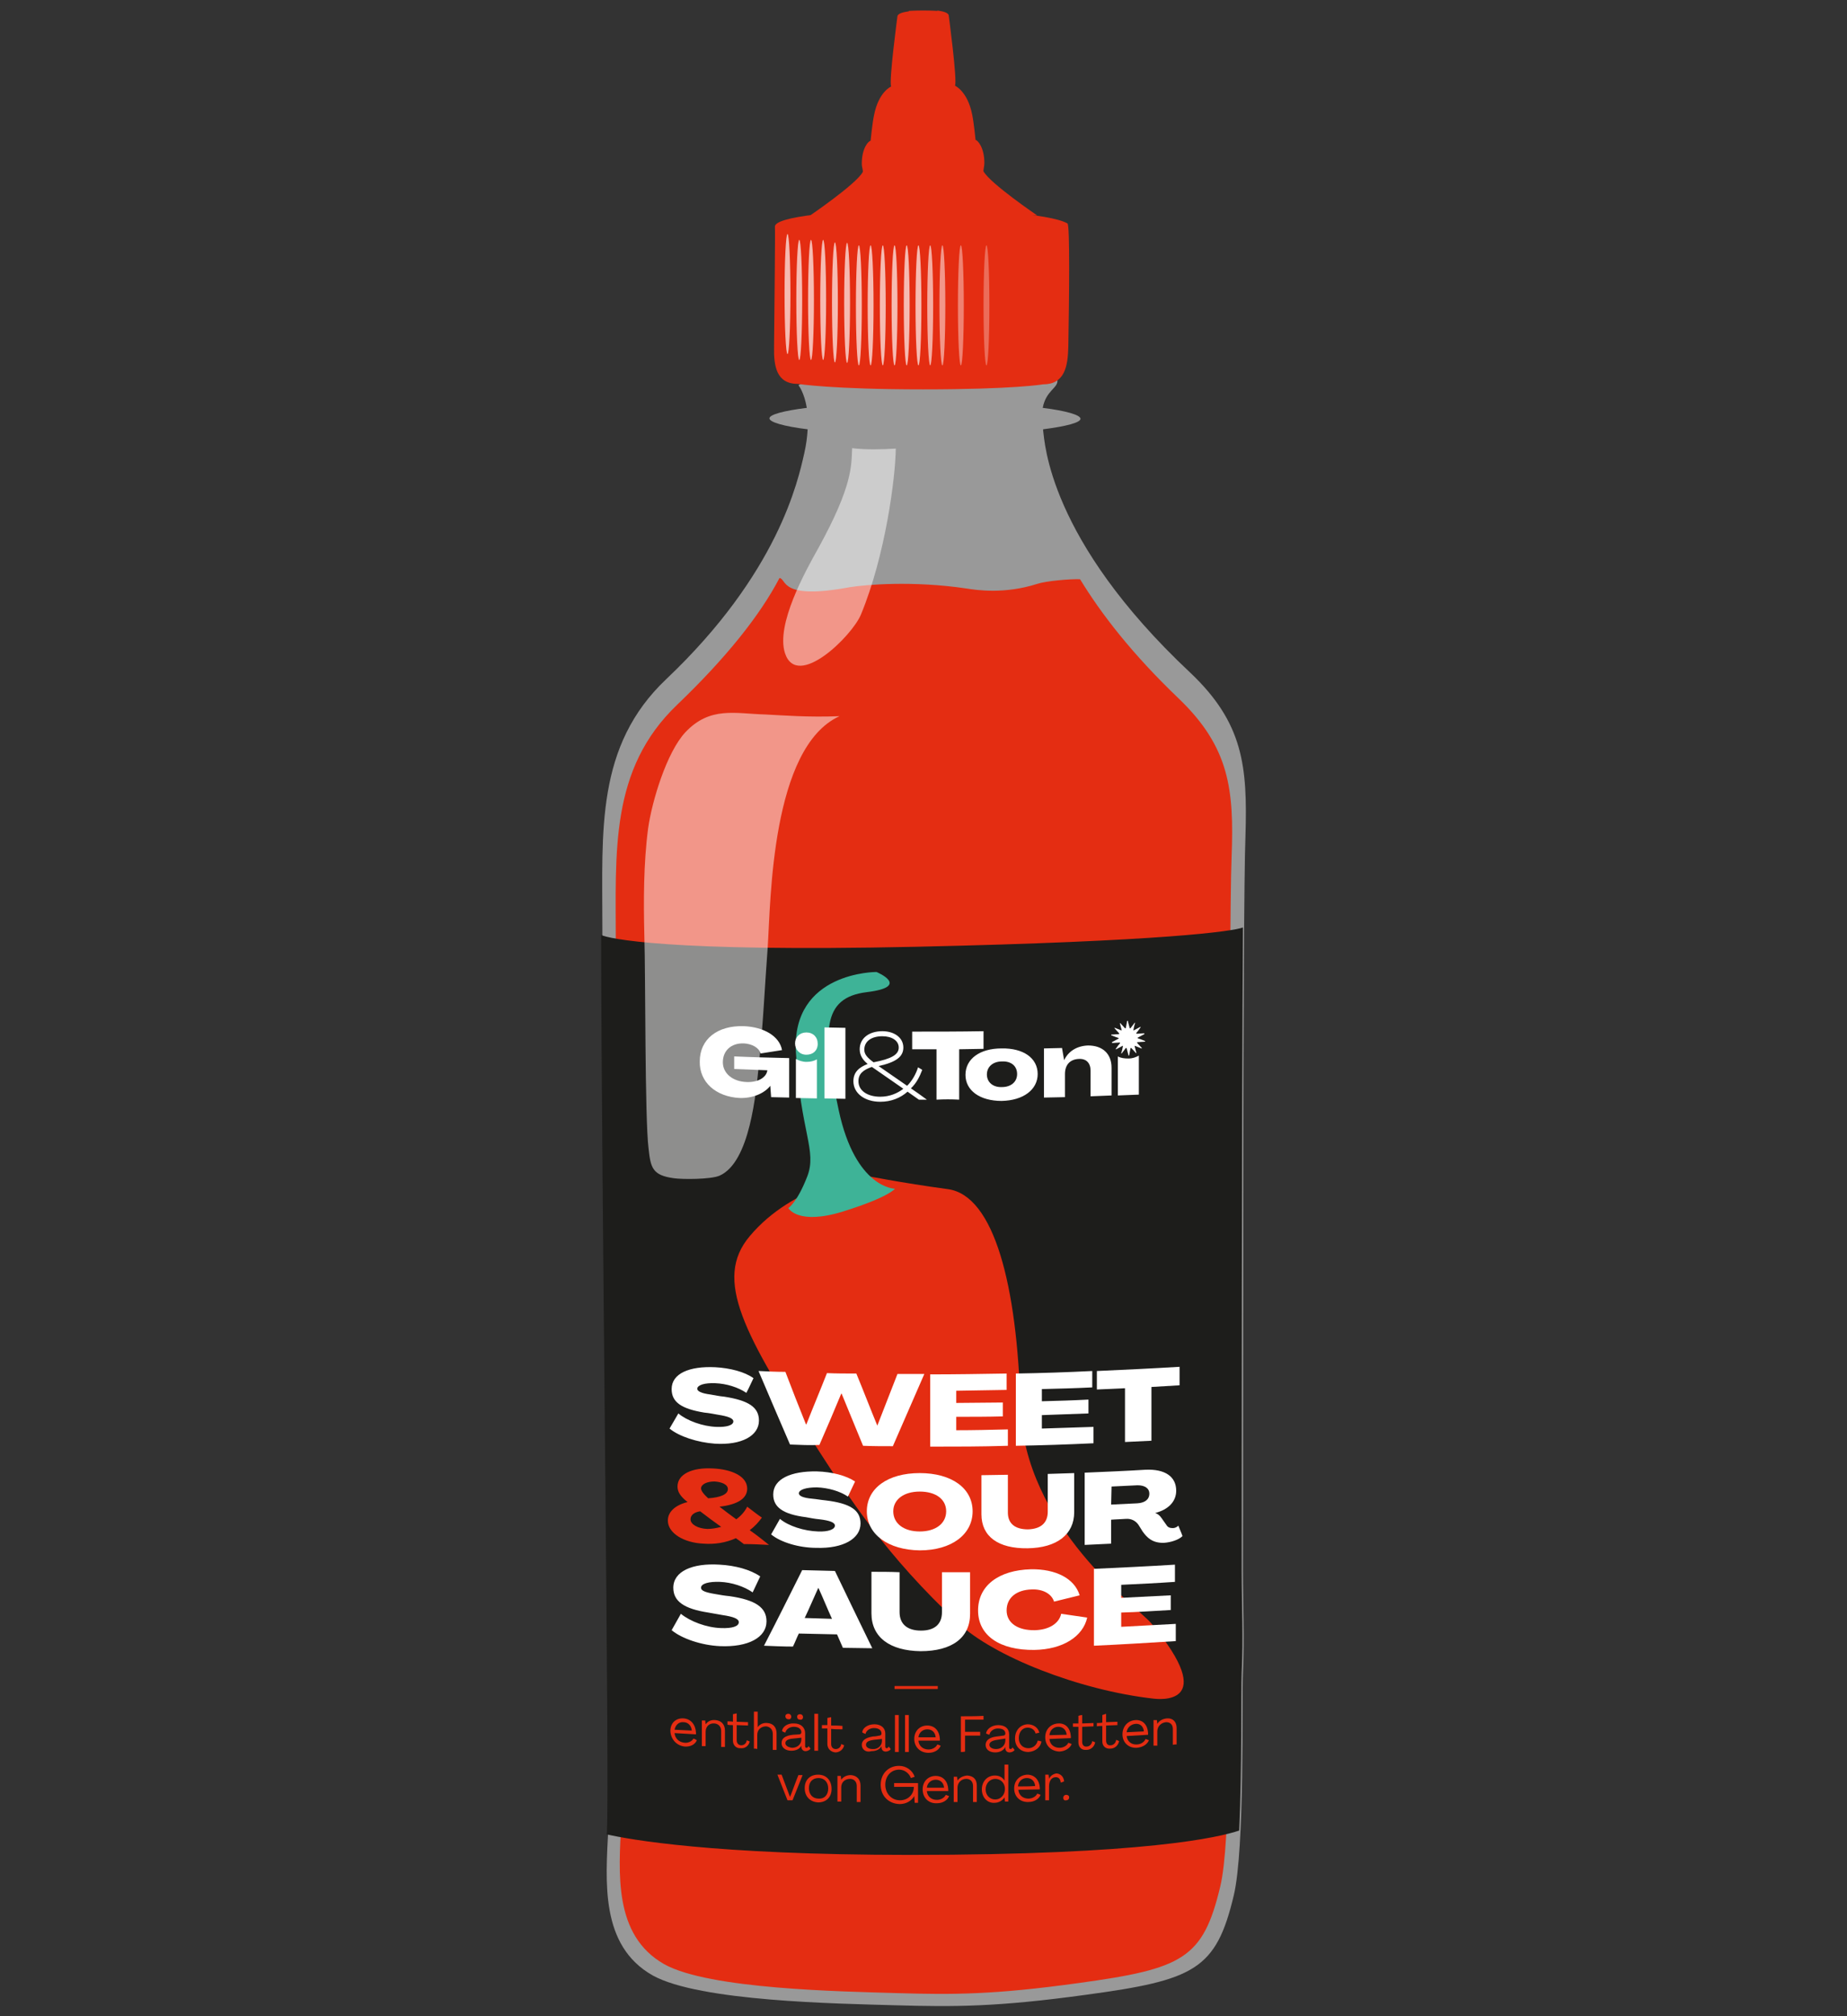 <?xml version="1.0" encoding="UTF-8"?> <svg xmlns="http://www.w3.org/2000/svg" xmlns:xlink="http://www.w3.org/1999/xlink" version="1.1" id="Ebene_1" x="0px" y="0px" viewBox="0 0 440 480" style="enable-background:new 0 0 440 480;" xml:space="preserve"><rect x="0" y="0" width="440" height="480" fill="#333333" stroke="none"/> <style type="text/css"> .st0{fill:none;} .st1{opacity:0.5;fill:#FFFFFF;enable-background:new ;} .st2{fill:#E42D12;} .st3{fill:#1D1D1B;} .st4{fill:#3EB397;} .st5{opacity:0.67;fill:#FFFFFF;enable-background:new ;} .st6{opacity:0.4;fill:#FFFFFF;enable-background:new ;} .st7{opacity:0.3;fill:#FFFFFF;enable-background:new ;} .st8{opacity:0.6;fill:#FFFFFF;enable-background:new ;} .st9{opacity:0.5;} .st10{fill:#FFFFFF;} </style> <g> <g id="Produkte"> <rect class="st0" width="440" height="480"></rect> <g> <g> <path class="st1" d="M283.5,160.1c-33.8-31.7-34.6-54.9-35-57.6c0-0.1,0-0.2,0-0.3c5.5-0.7,8.9-1.6,8.9-2.5s-3.4-1.9-9-2.6 c0.8-4.2,3.7-4.7,3.5-6.6c-3.2-1.9-7.6-0.1-11.1-0.1c-5.5,0-10.3-0.4-15.7-1.2c-10-1.4-19.9-2.2-29.3-0.6l-5.6,3.1 c0.1,0.1,1.4,1.8,2,5.4c-5.6,0.7-8.9,1.6-8.9,2.5s3.4,1.9,9.1,2.6c-0.1,1.7-0.3,3.5-0.8,5.7c-1.5,6.6-6.2,28.5-32.9,53.8 c-16.8,15.9-15.2,36.1-15.2,58.6c0,61.1,2,202.6,1.4,215.3c-0.6,12.3-2,27.6,10.6,34.7c11.2,6.2,44.1,6.7,57.9,7.1 c14.1,0.4,24.2,0.4,45.3-2.5c25.9-3.5,31-6,35.2-23.6c2.7-11.2,1.9-46.6,2.2-53.1c0.4-8.2,0-15.9,0-24.2 c0.1-22.6-0.1-157.8,0.6-175C297.2,182.4,296.2,172.1,283.5,160.1L283.5,160.1z"></path> <path class="st2" d="M248.5,91.5c0,0-6.9,1.2-28.6,1.2s-29.8-1.3-29.8-1.3c-5.1,0-5.8-4.1-5.7-8.9c0.1-11.4,0.3-27.5,0.2-28.5 c-0.4-5,61.3-5.6,69.7-0.8c0.6,0.3,0.4,18,0.2,29.3C254.4,87.3,253.6,91.5,248.5,91.5L248.5,91.5z"></path> <path class="st2" d="M225.2,51.1c9.4,0,21.9,0.2,21.9,0.2s-11.2-7.6-12.8-10.5c-0.1-0.2,0.2-1.2,0.2-2c0-3.7-1.6-5.4-2.1-5.5 c0,0-0.4-4.1-0.8-6c-1.1-5.6-4.1-6.9-4.1-6.9c0.6-1.1-1.5-16.8-1.5-16.8c-0.2-0.6-1.3-0.9-2.7-1.1V2.6c0,0-1.3-0.1-3-0.1 c-0.1,0-0.3,0-0.4,0s-0.2,0-0.4,0c-1.6,0-3,0.1-3,0.1s0,0,0,0.1c-1.4,0.2-2.5,0.5-2.7,1.1c0,0-2.1,15.7-1.5,16.8 c0,0-3,1.2-4.1,6.9c-0.4,1.9-0.8,6-0.8,6c-0.5,0.1-2.1,1.7-2.1,5.5c0,0.8,0.4,1.8,0.2,2c-1.6,2.9-12.8,10.5-12.8,10.5 s12.4-0.2,21.9-0.2c0,0.1,0,0.2,0.1,0.2c0.1-0.1,2.1-0.2,5.1-0.2c3,0,5.1,0.1,5.1,0.2C225.1,51.3,225.1,51.2,225.2,51.1 L225.2,51.1z"></path> </g> <path class="st2" d="M280.8,166.3c-11.1-10.6-18.5-20.2-23.5-28.4c0,0-0.1,0-0.1,0c-2.1-0.1-8,0.4-10.1,1.1 c-7.8,2.5-14.4,1.5-16.9,1.1c-12.8-1.9-24.1-0.9-27.8-0.3c-16.7,3.1-14.9-1.9-16.7-2.2c-4.6,8.8-12.6,18.9-24.4,30.2 c-16.1,15.4-14.6,35-14.6,56.9c0,59.4,1.9,196.9,1.3,209.2c-0.6,12-1.9,26.8,10.2,33.7c10.7,6,42.3,6.5,55.4,6.9 c13.5,0.4,23.2,0.4,43.4-2.4c24.8-3.4,29.6-5.8,33.7-23c2.6-10.8,1.8-45.2,2.1-51.6c0.4-8,0-15.4,0-23.5 c0.1-22-0.1-153.3,0.6-170.1C294,188,292.9,177.9,280.8,166.3L280.8,166.3z"></path> <path class="st3" d="M144.6,435.5c0,0.4,0,0.8-0.1,1.2c5.2,1.2,25.3,4.9,72.3,4.9c56,0,73.7-4.2,78.4-5.8 c0.7-14.6,0.4-33.1,0.6-37.7c0.4-8.2,0-15.9,0-24.2c0-18.2,0-109.3,0.3-153.1c-2.3,0.9-18.8,3.3-77.9,4.6 c-59.6,1.3-73.2-2-75-2.8C143.3,284.8,145.2,423,144.6,435.5L144.6,435.5z"></path> <g> <path class="st2" d="M205.7,279.8c0,0-16.7,2.1-27.1,14.5c-8.7,10.3-1.4,23.3,16.4,51c7.2,11.1,15.9,24.9,33.4,41.2 c8.3,7.8,28.6,15.9,46.4,17.9c0.9,0.1,16.1,2-0.6-18c-3.1-3.7-30.3-23-31.1-51.6s-6.2-50.2-17.3-51.7S205.7,279.8,205.7,279.8 L205.7,279.8z"></path> <path class="st4" d="M208.8,231.4c0,0-20.3-0.1-19.2,19.1s5.1,23.4,2.7,29.6c-2.4,6.2-4.5,7.5-4.5,7.5s2.2,4.2,13.1,0.8 c10.9-3.4,12.3-5.4,12.3-5.4s-9.4,0-13.4-18.7c-4-18.7-4-26.8,6.7-28.1S208.8,231.4,208.8,231.4L208.8,231.4z"></path> </g> <g> <ellipse class="st5" cx="190.4" cy="71.4" rx="0.7" ry="14.3"></ellipse> <ellipse class="st5" cx="193.2" cy="71.4" rx="0.7" ry="14.3"></ellipse> <ellipse class="st5" cx="196.1" cy="71.4" rx="0.7" ry="14.3"></ellipse> <ellipse class="st5" cx="187.6" cy="70" rx="0.7" ry="14.3"></ellipse> <ellipse class="st5" cx="201.8" cy="72.1" rx="0.7" ry="14.3"></ellipse> <ellipse class="st5" cx="204.6" cy="72.7" rx="0.7" ry="14.3"></ellipse> <ellipse class="st5" cx="207.4" cy="72.7" rx="0.7" ry="14.3"></ellipse> <ellipse class="st5" cx="198.9" cy="72" rx="0.7" ry="14.3"></ellipse> <ellipse class="st5" cx="213.1" cy="72.7" rx="0.7" ry="14.3"></ellipse> <ellipse class="st5" cx="216" cy="72.7" rx="0.7" ry="14.3"></ellipse> <ellipse class="st5" cx="218.8" cy="72.7" rx="0.7" ry="14.3"></ellipse> <ellipse class="st5" cx="210.3" cy="72.7" rx="0.7" ry="14.3"></ellipse> <ellipse class="st1" cx="224.5" cy="72.7" rx="0.7" ry="14.3"></ellipse> <ellipse class="st6" cx="228.9" cy="72.7" rx="0.7" ry="14.3"></ellipse> <ellipse class="st7" cx="235" cy="72.7" rx="0.7" ry="14.3"></ellipse> <ellipse class="st8" cx="221.6" cy="72.7" rx="0.7" ry="14.3"></ellipse> </g> <g class="st9"> <path class="st10" d="M205.1,146.3c-2.1,5.1-15.2,18-18.1,9.2c-2.2-6.8,4.8-19.4,8-25.1c8.2-14.9,7.8-19.6,8-23.7 c3.4,0.4,7,0.3,10.4,0.1C213.3,113.9,210.9,132.3,205.1,146.3L205.1,146.3z"></path> </g> <g class="st9"> <path class="st10" d="M200,170.5c-16.3,7.4-16.4,44.1-17.1,54.8c-0.7,9.3-1.1,18.6-2.1,28c-0.7,6.8-2.1,23.4-9.4,26.6 c-2.1,0.9-8.8,0.9-10.9,0.6c-5.1-0.7-5.5-2.5-6-7.1c-0.9-7.2-0.7-41.3-1-50.7c-0.2-8.1-0.2-17.2,0.9-25.5 c0.9-6.4,4.4-18.1,8.9-22.9c5.9-6.2,11.8-4.4,19.1-4.2C186.5,170.3,192.5,170.8,200,170.5L200,170.5z"></path> </g> <g> <path class="st10" d="M268.8,252c-0.9,0-1.8-0.1-2.5-0.5c0,3.1,0,6.2,0,9.3c1.6-0.1,3.3-0.1,5-0.2v-9.3 C270.6,251.7,269.8,252,268.8,252L268.8,252z"></path> <path class="st10" d="M196.4,261.5v-16.9c1.7,0,3.3,0.1,5,0.1v16.9C199.7,261.6,198,261.5,196.4,261.5z"></path> <path class="st10" d="M166.7,252.7c0-5.3,4.2-8.6,10.5-8.4c4.8,0.2,8.5,2.4,9.1,5.7c-1.7,0.3-3.4,0.5-5.1,0.8 c-0.4-1.4-2.1-2.3-4-2.4c-3-0.1-5,1.7-5,4.5c0,2.6,2.3,4.6,5.7,4.7c2.7,0.1,4.7-1.1,4.9-2.8c-2.6-0.1-5.2-0.2-7.9-0.3v-3 c4.4,0.2,8.8,0.3,13.1,0.4v9.4c-1.4,0-2.9-0.1-4.3-0.1l-0.2-2.7c0,0,0,0,0,0c-1.4,1.8-4.2,3-7.3,2.9 C170.5,261.1,166.6,257.6,166.7,252.7L166.7,252.7z"></path> <path class="st10" d="M220.8,261.8c-0.6,0-1.3,0-1.9,0c-0.9-0.6-1.8-1.3-2.7-1.9c-1.7,1.5-3.9,2.4-6.5,2.4c-3.7,0-6.4-2-6.4-4.9 c0-2.1,1.3-3.3,3.4-4.1c-1.1-0.9-1.9-2-1.9-3.5c0-2.6,2.2-4.3,5.4-4.3c2.8,0,5,1.5,5,3.9c0,2.2-1.8,3.5-5.9,4.4 c2.3,1.6,4.6,3.2,6.8,4.7c1.2-1.2,2.1-2.8,2.6-4.4c0.3,0.2,0.7,0.4,1,0.6c-0.6,1.6-1.4,3.2-2.7,4.4 C218.3,260,219.6,260.9,220.8,261.8L220.8,261.8z M215.2,259.2c-2.5-1.7-5-3.5-7.5-5.2c-2,0.7-3.2,1.6-3.2,3.4 c0,2.3,2.2,3.7,5.2,3.7C211.9,261.1,213.8,260.3,215.2,259.2L215.2,259.2z M208.1,252.9c4.2-0.8,6-1.8,6-3.5 c0-1.7-1.7-2.7-3.9-2.7c-2.6,0-4.3,1.2-4.3,3.2C205.9,251,206.6,251.8,208.1,252.9L208.1,252.9z"></path> <path class="st10" d="M223.1,261.8v-12c-1.9,0-3.8,0-5.8,0v-4.2c5.7,0,11.3,0,17-0.1v4.2c-1.9,0-3.8,0.1-5.8,0.1v12 C226.7,261.7,224.9,261.7,223.1,261.8L223.1,261.8z"></path> <path class="st10" d="M230,255.9c0-3.8,3.4-6.3,8.6-6.3c5.2-0.1,8.6,2.3,8.6,6.1c0,3.7-3.4,6.3-8.6,6.4 C233.4,262.1,230,259.6,230,255.9L230,255.9z M242.3,255.7c0-1.9-1.4-3.1-3.6-3c-2.2,0-3.6,1.3-3.6,3.1s1.4,3.1,3.6,3 C240.8,258.8,242.3,257.6,242.3,255.7L242.3,255.7z"></path> <path class="st10" d="M264.8,254.2c0,2.2,0,4.4,0,6.6c-1.6,0.1-3.3,0.1-5,0.2v-6.1c0-1.8-1-2.9-2.8-2.8 c-2.1,0.1-3.3,1.4-3.3,3.6v5.5c-1.6,0-3.3,0.1-5,0.1v-11.7c1.4,0,2.9-0.1,4.3-0.1c0.2,1,0.3,1.9,0.5,2.9c0,0,0,0,0,0 c1-2.1,3-3.4,5.7-3.5C262.7,248.9,264.8,250.9,264.8,254.2L264.8,254.2z"></path> <path class="st10" d="M272.7,247.8c-0.5-0.2-1-0.4-1.6-0.6c0,0-0.1,0-0.1-0.1c0,0,0-0.1,0.1-0.1c0.5-0.3,1-0.5,1.5-0.8 c0,0,0.1-0.1,0-0.1c0-0.1,0-0.1-0.1-0.1c-0.6,0-1.1,0.1-1.7,0.1c0,0-0.1,0-0.1-0.1c0,0,0-0.1,0-0.1c0.4-0.4,0.7-0.9,1-1.3 c0,0,0-0.1,0-0.1c0,0-0.1-0.1-0.1,0c-0.5,0.3-1,0.5-1.5,0.8c0,0-0.1,0-0.1,0s0-0.1,0-0.1c0.1-0.5,0.2-1.1,0.4-1.6 c0-0.1,0-0.1,0-0.1c0,0-0.1,0-0.1,0c-0.3,0.4-0.7,0.9-1,1.3c0,0-0.1,0.1-0.1,0c0,0-0.1,0-0.1-0.1c-0.1-0.5-0.3-1-0.4-1.6 c0,0,0-0.1-0.1-0.1c0,0-0.1,0-0.1,0.1c-0.1,0.5-0.2,1.1-0.3,1.6c0,0,0,0.1-0.1,0.1c0,0-0.1,0-0.1,0c-0.4-0.4-0.7-0.8-1.1-1.2 c0,0-0.1,0-0.1,0c0,0-0.1,0.1,0,0.1c0.1,0.5,0.3,1,0.4,1.5c0,0,0,0.1,0,0.1c0,0-0.1,0-0.1,0c-0.5-0.2-1-0.4-1.5-0.6 c0,0-0.1,0-0.1,0s0,0.1,0,0.1c0.4,0.4,0.7,0.8,1.1,1.2c0,0,0,0.1,0,0.1s0,0.1-0.1,0.1c-0.6,0-1.1,0.1-1.7,0.1c0,0-0.1,0-0.1,0.1 c0,0.1,0,0.1,0.1,0.1c0.5,0.2,1,0.4,1.6,0.6c0,0,0.1,0,0.1,0.1c0,0,0,0.1-0.1,0.1c-0.5,0.3-1,0.5-1.5,0.8c0,0-0.1,0.1,0,0.1 c0,0.1,0,0.1,0.1,0.1c0.6,0,1.1-0.1,1.7-0.1c0.1,0,0.1,0,0.1,0.1c0,0,0,0.1,0,0.1c-0.4,0.4-0.7,0.9-1,1.3c0,0,0,0.1,0,0.1 c0,0,0.1,0,0.1,0c0.5-0.3,1-0.5,1.5-0.8c0,0,0.1,0,0.1,0s0,0.1,0,0.1c-0.1,0.5-0.2,1.1-0.4,1.6c0,0.1,0,0.1,0,0.1 c0,0,0.1,0,0.1,0c0.3-0.4,0.7-0.9,1-1.3c0,0,0,0,0.1,0h0c0,0,0.1,0,0.1,0.1c0.1,0.5,0.3,1,0.4,1.6c0,0,0,0.1,0.1,0.1l0,0 c0,0,0.1,0,0.1-0.1c0.1-0.5,0.2-1.1,0.3-1.6c0,0,0-0.1,0.1-0.1c0,0,0.1,0,0.1,0c0.4,0.4,0.7,0.8,1.1,1.2c0,0,0.1,0,0.1,0 c0,0,0.1-0.1,0-0.1c-0.1-0.5-0.3-1-0.4-1.5c0,0,0-0.1,0-0.1c0,0,0.1,0,0.1,0c0.5,0.2,1,0.4,1.5,0.6c0,0,0.1,0,0.1,0s0-0.1,0-0.1 c-0.4-0.4-0.7-0.8-1.1-1.2c0,0,0-0.1,0-0.1c0,0,0-0.1,0.1-0.1c0.6,0,1.1-0.1,1.7-0.1c0,0,0.1,0,0.1-0.1 C272.8,247.9,272.8,247.8,272.7,247.8L272.7,247.8z"></path> <path class="st10" d="M192.1,252.8c-0.9,0-1.8-0.3-2.5-0.7v9.3c1.6,0,3.3,0.1,5,0.1c0-3.1,0-6.2,0-9.3 C193.9,252.6,193.1,252.8,192.1,252.8L192.1,252.8z"></path> <path class="st10" d="M189.4,248.4c0-1.5,1.1-2.6,2.7-2.6c1.6,0,2.7,1.1,2.7,2.7c0,1.6-1.1,2.6-2.7,2.6 C190.5,251.1,189.4,249.9,189.4,248.4z"></path> </g> <g> <g> <path class="st2" d="M213.1,402.1v-0.7c3.4,0,6.9,0,10.3,0v0.7C220,402.1,216.5,402.1,213.1,402.1z"></path> <path class="st2" d="M159.7,412.1c0-1.9,1.3-3.1,3.1-3c1.8,0.1,2.9,1.5,3,3.4c0,0.1,0,0.2,0,0.4c-1.7-0.1-3.4-0.2-5.1-0.3 c0.1,1.3,1.1,2.2,2.4,2.3c0.9,0.1,1.8-0.4,2.1-1c0.3,0.1,0.5,0.2,0.8,0.4c-0.4,1-1.5,1.6-2.9,1.5 C161.2,415.6,159.8,414.1,159.7,412.1L159.7,412.1z M164.8,412c-0.1-1.2-0.9-2-2-2c-1.1-0.1-1.9,0.7-2.1,1.8 C162.1,411.9,163.5,411.9,164.8,412L164.8,412z"></path> <path class="st2" d="M172.7,412c0,1.3,0,2.6,0,3.9c-0.3,0-0.6,0-0.9,0v-3.8c0-1-0.6-1.7-1.6-1.8c-1.2-0.1-2.1,0.7-2.1,2v3.4 c-0.3,0-0.6,0-0.9,0v-6.1c0.3,0,0.6,0,0.8,0c0,0.3,0.1,0.6,0.1,0.9c0,0,0,0,0,0c0.5-0.7,1.3-1.1,2.3-1 C171.8,409.6,172.7,410.5,172.7,412L172.7,412z"></path> <path class="st2" d="M174.6,414.4c0-1.2,0-2.5,0-3.7c-0.4,0-0.9,0-1.3-0.1v-0.8c0.4,0,0.9,0,1.3,0.1c0-0.6,0-1.2,0-1.8 c0.3-0.1,0.6-0.1,0.9-0.2c0,0.7,0,1.4,0,2c0.9,0,1.8,0.1,2.7,0.1v0.8c-0.9,0-1.8-0.1-2.7-0.1c0,1.2,0,2.4,0,3.6 c0,0.7,0.4,1.2,1.1,1.2c0.6,0,1.2-0.4,1.3-1.2c0.2,0.1,0.5,0.2,0.7,0.3c-0.2,1-1.1,1.7-2.1,1.6 C175.4,416.3,174.6,415.5,174.6,414.4L174.6,414.4z"></path> <path class="st2" d="M179.6,416.3v-8.8c0.3,0,0.6,0,0.9,0v3.7c0,0,0,0,0,0c0.5-0.7,1.3-1.1,2.3-1c1.4,0.1,2.2,1,2.2,2.5v3.9 c-0.3,0-0.6,0-0.9,0v-3.8c0-1-0.6-1.7-1.6-1.8c-1.2,0-2.1,0.8-2.1,2v3.4C180.2,416.3,179.9,416.3,179.6,416.3L179.6,416.3z"></path> <path class="st2" d="M186.2,414.9c0-1,0.8-1.7,2.7-1.9c0.5,0,1-0.1,1.5-0.1c0.3,0,0.5-0.2,0.5-0.5c0-0.8-0.7-1.3-1.8-1.3 c-1.1,0-1.9,0.7-2,1.4c-0.3-0.1-0.6-0.2-0.8-0.4c0.1-1,1.3-1.9,2.9-1.8c1.6,0,2.6,1,2.6,2.3c0,1,0,2,0,3.1 c0,0.2,0.1,0.4,0.3,0.4c0.2,0,0.4-0.1,0.5-0.4c0.2,0.2,0.3,0.4,0.5,0.6c-0.3,0.4-0.8,0.6-1.2,0.6c-0.6,0-1-0.5-1-1 c0-0.1,0-0.2,0-0.3c0,0,0,0,0,0c-0.4,0.8-1.3,1.2-2.4,1.2C187.1,416.8,186.1,416,186.2,414.9L186.2,414.9z M190.9,414.1v-0.4 c-0.6,0.1-1.2,0.1-1.9,0.2c-1.5,0.1-1.9,0.6-1.9,1.1c0,0.6,0.7,1,1.6,1.1C189.9,416.1,190.9,415.3,190.9,414.1L190.9,414.1z M187.1,408.6c0-0.4,0.3-0.6,0.7-0.6c0.4,0,0.7,0.3,0.7,0.7c0,0.4-0.3,0.7-0.7,0.6C187.4,409.3,187.1,409,187.1,408.6z M189.9,408.7c0-0.4,0.3-0.6,0.7-0.6c0.4,0,0.7,0.3,0.7,0.7s-0.3,0.7-0.7,0.6C190.1,409.4,189.9,409.1,189.9,408.7z"></path> <path class="st2" d="M194,416.8v-8.8c0.3,0,0.6,0,0.9,0v8.8C194.6,416.8,194.3,416.8,194,416.8z"></path> <path class="st2" d="M197.1,415.2v-3.7c-0.4,0-0.9,0-1.3,0v-0.8c0.4,0,0.9,0,1.3,0V409c0.3-0.1,0.6-0.1,0.9-0.2v2 c0.9,0,1.8,0,2.7,0.1v0.8c-0.9,0-1.8,0-2.7-0.1v3.6c0,0.7,0.4,1.2,1.1,1.2c0.6,0,1.2-0.4,1.3-1.2c0.2,0.1,0.5,0.2,0.7,0.3 c-0.2,1-1.1,1.7-2.1,1.7C197.9,417.1,197.1,416.3,197.1,415.2L197.1,415.2z"></path> <path class="st2" d="M205.3,415.4c0-1,0.8-1.7,2.7-2c0.5,0,1-0.1,1.5-0.2c0.3,0,0.5-0.2,0.5-0.5c0-0.8-0.7-1.3-1.8-1.3 c-1.1,0-1.9,0.7-2,1.4c-0.3-0.1-0.6-0.2-0.8-0.4c0.1-1,1.3-1.9,2.9-1.9c1.6,0,2.6,0.9,2.6,2.2v3.1c0,0.2,0.1,0.4,0.3,0.4 c0.2,0,0.4-0.1,0.5-0.4c0.2,0.2,0.3,0.4,0.5,0.6c-0.2,0.4-0.8,0.6-1.2,0.6c-0.6,0-1-0.4-1-1c0-0.1,0-0.2,0-0.3c0,0,0,0,0,0 c-0.4,0.8-1.3,1.2-2.4,1.2C206.3,417.3,205.3,416.5,205.3,415.4L205.3,415.4z M210.1,414.5V414c-0.6,0.1-1.2,0.1-1.9,0.2 c-1.5,0.2-1.9,0.6-1.9,1.2c0,0.6,0.7,1,1.6,1C209.1,416.5,210.1,415.6,210.1,414.5L210.1,414.5z"></path> <path class="st2" d="M213.2,417.1v-8.8c0.3,0,0.6,0,0.9,0v8.8C213.8,417.1,213.5,417.1,213.2,417.1z"></path> <path class="st2" d="M215.6,417.1v-8.8c0.3,0,0.6,0,0.9,0c0,2.9,0,5.9,0,8.8C216.2,417.1,215.9,417.1,215.6,417.1z"></path> <path class="st2" d="M217.8,414c0-1.9,1.3-3.2,3.1-3.2c1.8,0,2.9,1.3,3,3.2c0,0.1,0,0.2,0,0.4c-1.7,0-3.4,0-5.1,0 c0.1,1.3,1.1,2.1,2.4,2.1c0.9,0,1.8-0.5,2.1-1.2c0.3,0.1,0.5,0.2,0.8,0.3c-0.4,1-1.5,1.7-2.9,1.7 C219.2,417.3,217.8,415.9,217.8,414L217.8,414z M222.9,413.6c-0.1-1.2-0.9-1.9-2-1.9c-1.1,0-2,0.8-2.1,1.9 C220.1,413.6,221.5,413.6,222.9,413.6L222.9,413.6z"></path> <path class="st2" d="M228.9,417.1v-8.5c1.8,0,3.6,0,5.4-0.1v0.9c-1.4,0-2.9,0-4.4,0v2.9c1.2,0,2.4,0,3.6,0v0.9 c-1.2,0-2.4,0-3.6,0v3.8C229.6,417.1,229.2,417.1,228.9,417.1L228.9,417.1z"></path> <path class="st2" d="M234.8,415.4c0-1,0.8-1.8,2.7-2c0.5-0.1,1-0.1,1.5-0.2c0.3,0,0.5-0.2,0.5-0.5c0-0.8-0.7-1.2-1.8-1.2 c-1.1,0-1.9,0.8-2,1.5c-0.3-0.1-0.6-0.2-0.8-0.3c0.1-1,1.3-2,2.9-2c1.6,0,2.6,0.8,2.6,2.2v3.1c0,0.2,0.1,0.4,0.3,0.4 c0.2,0,0.4-0.1,0.5-0.4c0.2,0.2,0.3,0.4,0.5,0.6c-0.2,0.4-0.8,0.6-1.2,0.6c-0.6,0-1-0.4-1-1c0-0.1,0-0.2,0-0.3c0,0,0,0,0,0 c-0.4,0.8-1.3,1.3-2.4,1.3C235.7,417.2,234.8,416.5,234.8,415.4L234.8,415.4z M239.5,414.3c0-0.1,0-0.3,0-0.4 c-0.6,0.1-1.2,0.2-1.9,0.3c-1.5,0.2-1.9,0.7-1.9,1.2c0,0.6,0.7,1,1.6,1C238.6,416.4,239.5,415.5,239.5,414.3L239.5,414.3z"></path> <path class="st2" d="M241.8,413.9c0-1.9,1.2-3.3,3-3.4c1.4,0,2.5,0.8,2.8,2c-0.3,0.1-0.6,0.1-0.9,0.2c-0.2-0.9-1-1.4-1.9-1.4 c-1.2,0-2.1,1-2.1,2.5c0,1.5,1,2.4,2.3,2.4c1.1,0,2-0.8,2.2-1.8c0.3,0,0.6,0.1,0.9,0.2c-0.2,1.4-1.5,2.4-3.1,2.5 C243.1,417.1,241.8,415.8,241.8,413.9L241.8,413.9z"></path> <path class="st2" d="M249,413.6c0-1.9,1.3-3.2,3.1-3.3c1.8-0.1,2.9,1.2,3,3.1c0,0.1,0,0.2,0,0.4c-1.7,0.1-3.4,0.1-5.1,0.2 c0.1,1.3,1.1,2.1,2.4,2.1c0.9,0,1.8-0.5,2.1-1.2c0.3,0.1,0.5,0.2,0.8,0.3c-0.4,1-1.5,1.7-2.9,1.8 C250.4,416.9,249,415.6,249,413.6L249,413.6z M254.1,413c-0.1-1.2-0.9-1.9-2-1.9c-1.1,0-2,0.8-2.1,2 C251.3,413.1,252.7,413,254.1,413L254.1,413z"></path> <path class="st2" d="M256.9,414.8c0-1.2,0-2.5,0-3.7c-0.4,0-0.9,0-1.3,0c0-0.2,0-0.5,0-0.8c0.4,0,0.9,0,1.3,0 c0-0.6,0-1.2,0-1.8c0.3-0.1,0.6-0.2,0.9-0.2v2c0.9,0,1.8-0.1,2.7-0.1c0,0.2,0,0.5,0,0.8c-0.9,0-1.8,0.1-2.7,0.1v3.6 c0,0.7,0.4,1.2,1.1,1.1c0.6,0,1.2-0.5,1.3-1.3c0.2,0.1,0.5,0.2,0.7,0.3c-0.2,1.1-1.1,1.8-2.1,1.8 C257.6,416.7,256.9,415.9,256.9,414.8L256.9,414.8z"></path> <path class="st2" d="M262.6,414.6v-3.7c-0.4,0-0.9,0-1.3,0.1c0-0.2,0-0.5,0-0.8c0.4,0,0.9,0,1.3-0.1v-1.8 c0.3-0.1,0.6-0.2,0.9-0.3v2c0.9,0,1.8-0.1,2.7-0.1v0.8c-0.9,0-1.8,0.1-2.7,0.1v3.6c0,0.7,0.4,1.2,1.1,1.1 c0.6,0,1.2-0.5,1.3-1.3c0.2,0.1,0.5,0.2,0.7,0.3c-0.2,1.1-1.1,1.8-2.1,1.8C263.4,416.4,262.6,415.7,262.6,414.6L262.6,414.6z"></path> <path class="st2" d="M267.4,412.9c0-1.9,1.3-3.3,3.1-3.4c1.8-0.1,2.9,1.2,3,3.1c0,0.1,0,0.2,0,0.4c-1.7,0.1-3.4,0.2-5.1,0.3 c0.1,1.2,1.1,2.1,2.4,2c1,0,1.8-0.6,2.1-1.3c0.3,0.1,0.5,0.2,0.8,0.3c-0.4,1-1.5,1.7-2.9,1.8 C268.8,416.2,267.4,414.8,267.4,412.9L267.4,412.9z M272.5,412.2c-0.1-1.2-0.9-1.9-2-1.8c-1.1,0.1-2,0.9-2.1,2 C269.7,412.3,271.1,412.3,272.5,412.2L272.5,412.2z"></path> <path class="st2" d="M280.3,411.4c0,1.3,0,2.6,0,3.9c-0.3,0-0.6,0-0.9,0.1v-3.8c0-1-0.6-1.6-1.6-1.6c-1.2,0.1-2.1,1-2.1,2.2 v3.4c-0.3,0-0.6,0-0.9,0v-6.1c0.3,0,0.5,0,0.8,0c0,0.3,0.1,0.6,0.1,0.9c0,0,0,0,0,0c0.5-0.8,1.3-1.2,2.3-1.3 C279.4,409,280.3,409.9,280.3,411.4L280.3,411.4z"></path> <path class="st2" d="M187.6,428.6c-0.8-2-1.6-4.1-2.4-6.1c0.3,0,0.6,0,1,0c0.7,1.8,1.3,3.5,2,5.3c0,0,0,0,0,0 c0.7-1.7,1.3-3.5,2-5.2c0.3,0,0.6,0,1,0c-0.8,2-1.6,4-2.4,6C188.4,428.6,188,428.6,187.6,428.6L187.6,428.6z"></path> <path class="st2" d="M191.7,425.7c0-2,1.3-3.2,3.2-3.2c2,0,3.2,1.4,3.2,3.4c0,2-1.3,3.2-3.2,3.2 C193,429,191.7,427.7,191.7,425.7z M197.3,425.8c0-1.5-0.9-2.5-2.3-2.5c-1.4,0-2.3,0.9-2.3,2.4s0.9,2.5,2.3,2.5 C196.4,428.3,197.3,427.3,197.3,425.8z"></path> <path class="st2" d="M205,425.1v3.9c-0.3,0-0.6,0-0.9,0v-3.8c0-1-0.6-1.7-1.6-1.7c-1.2,0-2.1,0.8-2.1,2v3.4c-0.3,0-0.6,0-0.9,0 v-6.1c0.3,0,0.6,0,0.8,0c0,0.3,0.1,0.6,0.1,0.9c0,0,0,0,0,0c0.5-0.7,1.3-1.1,2.3-1.1C204.1,422.7,205,423.6,205,425.1 L205,425.1z"></path> <path class="st2" d="M209.8,424.9c0-2.6,1.8-4.5,4.4-4.5c1.7,0,3.2,1.1,3.7,2.6c-0.3,0.1-0.6,0.2-0.9,0.3c-0.4-1.1-1.5-2-2.8-2 c-1.9,0-3.3,1.5-3.3,3.6c0,2.1,1.5,3.7,3.5,3.7c1.9,0,3.3-1.4,3.3-3.2c-1.6,0-3.1,0-4.7,0v-0.9c1.9,0,3.8,0,5.7,0v4.7 c-0.3,0-0.6,0-0.8,0c0-0.5-0.1-1.1-0.1-1.6h0c-0.7,1.2-2,1.9-3.5,1.9C211.6,429.4,209.8,427.5,209.8,424.9L209.8,424.9z"></path> <path class="st2" d="M219.8,426c0-1.9,1.3-3.2,3.1-3.2c1.8,0,2.9,1.3,3,3.2c0,0.1,0,0.2,0,0.4c-1.7,0-3.4,0-5.1,0 c0.1,1.3,1.1,2.1,2.4,2.1c0.9,0,1.8-0.5,2.1-1.2c0.3,0.1,0.5,0.2,0.8,0.3c-0.4,1-1.5,1.7-2.9,1.7 C221.2,429.4,219.8,428,219.8,426L219.8,426z M224.9,425.6c-0.1-1.2-0.9-1.9-2-1.9c-1.1,0-2,0.8-2.1,1.9 C222.1,425.6,223.5,425.6,224.9,425.6L224.9,425.6z"></path> <path class="st2" d="M232.7,425.1v3.9c-0.3,0-0.6,0-0.9,0v-3.8c0-1-0.6-1.7-1.6-1.7c-1.2,0-2.1,0.9-2.1,2.1v3.4 c-0.3,0-0.6,0-0.9,0V423c0.3,0,0.6,0,0.8,0c0,0.3,0.1,0.6,0.1,0.9c0,0,0,0,0,0c0.5-0.7,1.3-1.1,2.3-1.2 C231.9,422.8,232.7,423.6,232.7,425.1z"></path> <path class="st2" d="M233.9,426c0-1.9,1.3-3.3,3.1-3.3c1,0,1.8,0.4,2.3,1.2h0v-3.8c0.3,0,0.6,0,0.9,0c0,2.9,0,5.9,0,8.8 c-0.3,0-0.5,0-0.8,0c0-0.4-0.1-0.7-0.1-1c0,0,0,0,0,0c-0.5,0.8-1.4,1.3-2.4,1.3C235.2,429.3,233.9,427.9,233.9,426L233.9,426z M239.4,425.9c0-1.4-1-2.4-2.3-2.4c-1.3,0-2.3,1.1-2.3,2.5s1,2.4,2.3,2.4C238.4,428.4,239.4,427.3,239.4,425.9z"></path> <path class="st2" d="M241.6,425.8c0-1.9,1.3-3.2,3.1-3.3c1.8,0,2.9,1.3,3,3.1c0,0.1,0,0.2,0,0.4c-1.7,0-3.4,0.1-5.1,0.1 c0.1,1.3,1.1,2.1,2.4,2.1c0.9,0,1.8-0.5,2.1-1.2c0.3,0.1,0.5,0.2,0.8,0.3c-0.4,1-1.5,1.7-2.9,1.7 C243,429.1,241.6,427.7,241.6,425.8L241.6,425.8z M246.6,425.2c-0.1-1.2-0.9-1.9-2-1.9c-1.1,0-2,0.8-2.1,2 C243.9,425.3,245.2,425.3,246.6,425.2L246.6,425.2z"></path> <path class="st2" d="M253.5,424.1c-0.3,0.1-0.5,0.2-0.8,0.3c-0.1-0.9-0.5-1.3-1.2-1.3c-1,0-1.6,0.9-1.6,2.2c0,1.1,0,2.2,0,3.3 c-0.3,0-0.6,0-0.9,0v-6.1c0.3,0,0.5,0,0.8,0c0,0.3,0.1,0.6,0.1,1c0,0,0,0,0,0c0.3-0.7,1-1.2,1.8-1.3 C252.7,422.3,253.4,423,253.5,424.1L253.5,424.1z"></path> <path class="st2" d="M253.3,428c0-0.4,0.3-0.7,0.7-0.7c0.4,0,0.7,0.2,0.7,0.6c0,0.4-0.3,0.7-0.7,0.7 C253.6,428.7,253.3,428.5,253.3,428L253.3,428z"></path> </g> <g> <path class="st10" d="M159.5,340.1c0.7-1.2,1.4-2.4,2.1-3.6c2,1.7,5.8,3.1,9.1,3.2c2.4,0.1,4-0.4,4-1.3c0-0.7-1.1-1.2-3.7-1.6 c-1.1-0.2-2.1-0.4-3.2-0.5c-5.5-0.9-7.8-2.5-7.8-5.6c0-3.7,4.2-5.5,10.4-5.2c3.6,0.2,7,1.1,9.1,2.6c-0.6,1.2-1.1,2.4-1.7,3.5 c-1.9-1.3-4.7-2.2-7.4-2.3c-2.5-0.1-4.2,0.4-4.3,1.3c0,0.6,0.9,1.1,3.2,1.4c1.1,0.2,2.1,0.4,3.2,0.5c5.8,0.9,8.3,2.5,8.3,5.7 c0,3.6-4.1,5.9-10.5,5.5C166.2,343.4,161.8,342,159.5,340.1L159.5,340.1z"></path> <path class="st10" d="M188.2,343.9c-2.5-5.8-5-11.6-7.5-17.5c2.1,0.1,4.3,0.2,6.4,0.2c1.6,4.2,3.2,8.3,4.9,12.5c0,0,0,0,0.1,0 c1.6-4.1,3.3-8.1,4.9-12.2c2.3,0.1,4.6,0.1,7,0.1c1.7,4.1,3.3,8.3,5,12.4h0c1.6-4.1,3.2-8.2,4.8-12.3c2.1,0,4.3,0,6.4,0 c-2.5,5.7-5,11.5-7.5,17.2c-2.4,0-4.7,0-7.1-0.1c-1.7-4.1-3.4-8.3-5.1-12.4c0,0,0,0-0.1,0c-1.7,4.1-3.4,8.1-5.2,12.2 C192.9,344.1,190.6,344,188.2,343.9L188.2,343.9z"></path> <path class="st10" d="M221.6,344.4v-17.2c6.1,0,12.1-0.1,18.2-0.2v3.9c-4,0.1-8,0.1-12,0.2v2.9c3.7,0,7.4-0.1,11.1-0.1v3.3 c-3.7,0.1-7.4,0.1-11.1,0.1v3.2c4.1,0,8.2-0.1,12.3-0.2v3.9C233.9,344.4,227.8,344.4,221.6,344.4L221.6,344.4z"></path> <path class="st10" d="M242,344.2V327c6.1-0.1,12.1-0.3,18.2-0.6v3.9c-4,0.2-8,0.3-12,0.4v2.9c3.7-0.1,7.4-0.2,11.1-0.4v3.3 c-3.7,0.1-7.4,0.3-11.1,0.4v3.2c4.1-0.1,8.2-0.3,12.3-0.4v3.9C254.2,343.9,248.1,344.1,242,344.2L242,344.2z"></path> <path class="st10" d="M268,343.3c0-4.2,0-8.5,0-12.8c-2.2,0.1-4.5,0.2-6.7,0.3c0-1.5,0-3,0-4.4c6.6-0.3,13.1-0.6,19.7-1v4.4 c-2.2,0.1-4.5,0.3-6.7,0.4v12.8C272.2,343.1,270.1,343.2,268,343.3L268,343.3z"></path> <path class="st2" d="M183.2,367.8c-2-0.1-4-0.2-6-0.2c-0.6-0.5-1.2-0.9-1.9-1.4c-2.4,1.1-5.1,1.5-7.7,1.3 c-4.7-0.2-8.5-2.5-8.5-5.5c0-2.1,1.8-3.7,4.7-4.4c-1.8-1.4-2.4-2.5-2.4-3.7c0-2.9,3.4-4.6,8.5-4.3c4.3,0.2,8.1,1.8,8.1,4.8 c0,2.3-2.2,3.8-6.6,4.3c1.3,1,2.6,2,4,3c1.1-0.8,2-1.8,2.6-3c1.2,0.9,2.3,1.8,3.5,2.6c-0.8,1.1-1.7,2.1-2.9,3 C180.2,365.4,181.7,366.6,183.2,367.8L183.2,367.8z M171.8,363.5c-1.7-1.2-3.3-2.4-5-3.7c-1.4,0.2-2.3,0.9-2.3,1.9 c0,1.2,1.7,2.2,4,2.3C169.6,364,170.7,363.8,171.8,363.5L171.8,363.5z M167,354.3c0,0.6,0.6,1.4,1.7,2.4c3.1-0.2,4.7-1,4.7-2.2 c0-1.1-1.5-1.7-3.2-1.8C168.5,352.7,167.1,353.3,167,354.3L167,354.3z"></path> <path class="st10" d="M183.7,365.3c0.7-1.2,1.4-2.5,2.1-3.7c2,1.7,5.8,2.9,9.1,3c2.4,0.1,4-0.5,4-1.4c0-0.7-1.1-1.2-3.7-1.5 c-1.1-0.1-2.1-0.3-3.2-0.5c-5.5-0.7-7.8-2.4-7.8-5.4c0-3.7,4.2-5.6,10.4-5.5c3.6,0.1,7,1,9.1,2.4c-0.6,1.2-1.1,2.4-1.7,3.6 c-1.9-1.3-4.7-2.1-7.4-2.2c-2.5,0-4.2,0.5-4.3,1.4c0,0.6,0.9,1.1,3.2,1.3c1.1,0.1,2.1,0.3,3.2,0.4c5.8,0.7,8.3,2.3,8.3,5.5 c0,3.6-4.1,6-10.5,5.8C190.4,368.5,186,367.2,183.7,365.3L183.7,365.3z"></path> <path class="st10" d="M206.5,359.8c0-5.5,5-9.1,12.6-9.1c7.6,0,12.6,3.6,12.6,9.1c0,5.5-5,9.3-12.6,9.3 C211.6,369,206.5,365.3,206.5,359.8L206.5,359.8z M225.4,359.8c0-2.9-2.5-4.7-6.3-4.7s-6.3,1.9-6.3,4.7c0,2.9,2.5,4.8,6.3,4.8 C222.9,364.6,225.4,362.7,225.4,359.8L225.4,359.8z"></path> <path class="st10" d="M233.8,360.5v-9.3c2.1,0,4.2-0.1,6.3-0.1v9c0,2.7,1.8,4,4.8,4c3-0.1,4.7-1.5,4.7-4.2v-9 c2.1-0.1,4.2-0.1,6.3-0.2c0,3.1,0,6.2,0,9.3c0,5.3-4.1,8.5-11.1,8.6C237.8,368.7,233.8,365.8,233.8,360.5L233.8,360.5z"></path> <path class="st10" d="M272.2,364.6c-0.3-0.5-0.7-1.1-1-1.6c-0.7-1-1.8-1.5-3-1.4c-1.2,0.1-2.4,0.1-3.5,0.2v5.7 c-2.1,0.1-4.2,0.2-6.3,0.3c0-5.7,0-11.5,0-17.2c4.8-0.2,9.7-0.4,14.5-0.7c4.6-0.2,7.3,1.6,7.3,5c0,2.6-1.9,4.5-5,5.3v0 c0.6,0.2,1.1,0.6,1.5,1.2c0.4,0.6,0.8,1.1,1.2,1.7c0.3,0.5,0.8,0.7,1.5,0.7c0.4,0,1-0.2,1.3-0.6c0.3,0.8,0.7,1.6,1,2.5 c-0.9,0.9-2.8,1.5-4.4,1.6C274.5,367.4,273.2,366,272.2,364.6L272.2,364.6z M264.7,358.2c2.1-0.1,4.1-0.2,6.2-0.3 c1.8-0.1,2.9-0.9,2.9-2.3c0-1.3-1.1-2-2.8-2c-2.1,0.1-4.2,0.2-6.2,0.3L264.7,358.2L264.7,358.2z"></path> <path class="st10" d="M160,388.1c0.7-1.3,1.5-2.6,2.2-3.9c2.2,1.8,6.1,3.3,9.6,3.4c2.6,0.1,4.2-0.4,4.2-1.4 c0-0.8-1.2-1.3-3.9-1.7c-1.1-0.2-2.2-0.4-3.4-0.6c-5.8-0.9-8.3-2.7-8.3-5.9c0-3.9,4.5-5.9,11-5.5c3.8,0.2,7.4,1.2,9.7,2.8 c-0.6,1.3-1.2,2.5-1.8,3.8c-2-1.4-5-2.4-7.8-2.5c-2.6-0.1-4.5,0.4-4.5,1.4c0,0.7,1,1.1,3.4,1.5c1.1,0.2,2.3,0.4,3.4,0.5 c6.2,0.9,8.8,2.7,8.8,6c0,3.8-4.3,6.2-11.1,5.9C167.1,391.7,162.4,390.1,160,388.1L160,388.1z"></path> <path class="st10" d="M182,391.8c3.1-6,6.1-12,9.1-18c2.6,0.1,5.2,0.1,7.8,0.2c3,6.2,5.9,12.3,8.9,18.4c-2.3,0-4.6-0.1-7-0.1 c-0.5-1.1-0.9-2.1-1.4-3.2c-3-0.1-6.1-0.1-9.1-0.2c-0.5,1-0.9,2.1-1.4,3.1C186.7,392,184.4,391.9,182,391.8L182,391.8z M191.7,385.2c2.2,0.1,4.4,0.1,6.5,0.2c-1.1-2.4-2.1-4.9-3.2-7.3c0,0,0,0-0.1,0C193.8,380.5,192.8,382.9,191.7,385.2 L191.7,385.2z"></path> <path class="st10" d="M207.6,384.1v-9.9c2.2,0,4.5,0,6.7,0.1c0,3.2,0,6.4,0,9.5c0,2.9,1.9,4.4,5.1,4.4c3.1,0,5-1.4,5-4.4v-9.5 c2.2,0,4.5,0,6.7,0v9.9c0,5.7-4.3,8.9-11.8,8.9C212,393,207.6,389.8,207.6,384.1L207.6,384.1z"></path> <path class="st10" d="M233,383.4c0-5.9,4.9-9.6,12.6-9.8c5.9-0.1,10.4,2.2,11.6,6.2c-2,0.5-4.1,1-6.1,1.5 c-0.6-1.9-2.7-3-5.3-2.9c-3.7,0.1-6,2-6,5c0,3,2.7,4.8,6.8,4.7c3.3-0.1,5.7-1.6,6.2-3.9c2.1,0.3,4.2,0.6,6.2,0.9 c-1,4.5-5.8,7.6-12.6,7.7C238.2,392.9,233,389.4,233,383.4L233,383.4z"></path> <path class="st10" d="M260.6,391.8v-18.3c6.4-0.3,12.9-0.6,19.3-1c0,1.4,0,2.8,0,4.1c-4.3,0.3-8.5,0.5-12.8,0.7v3.1 c3.9-0.2,7.8-0.4,11.8-0.6v3.5c-3.9,0.2-7.8,0.5-11.8,0.6v3.4c4.3-0.2,8.7-0.5,13-0.7c0,1.4,0,2.8,0,4.1 C273.7,391.1,267.2,391.5,260.6,391.8L260.6,391.8z"></path> </g> </g> </g> </g> </g> </svg> 